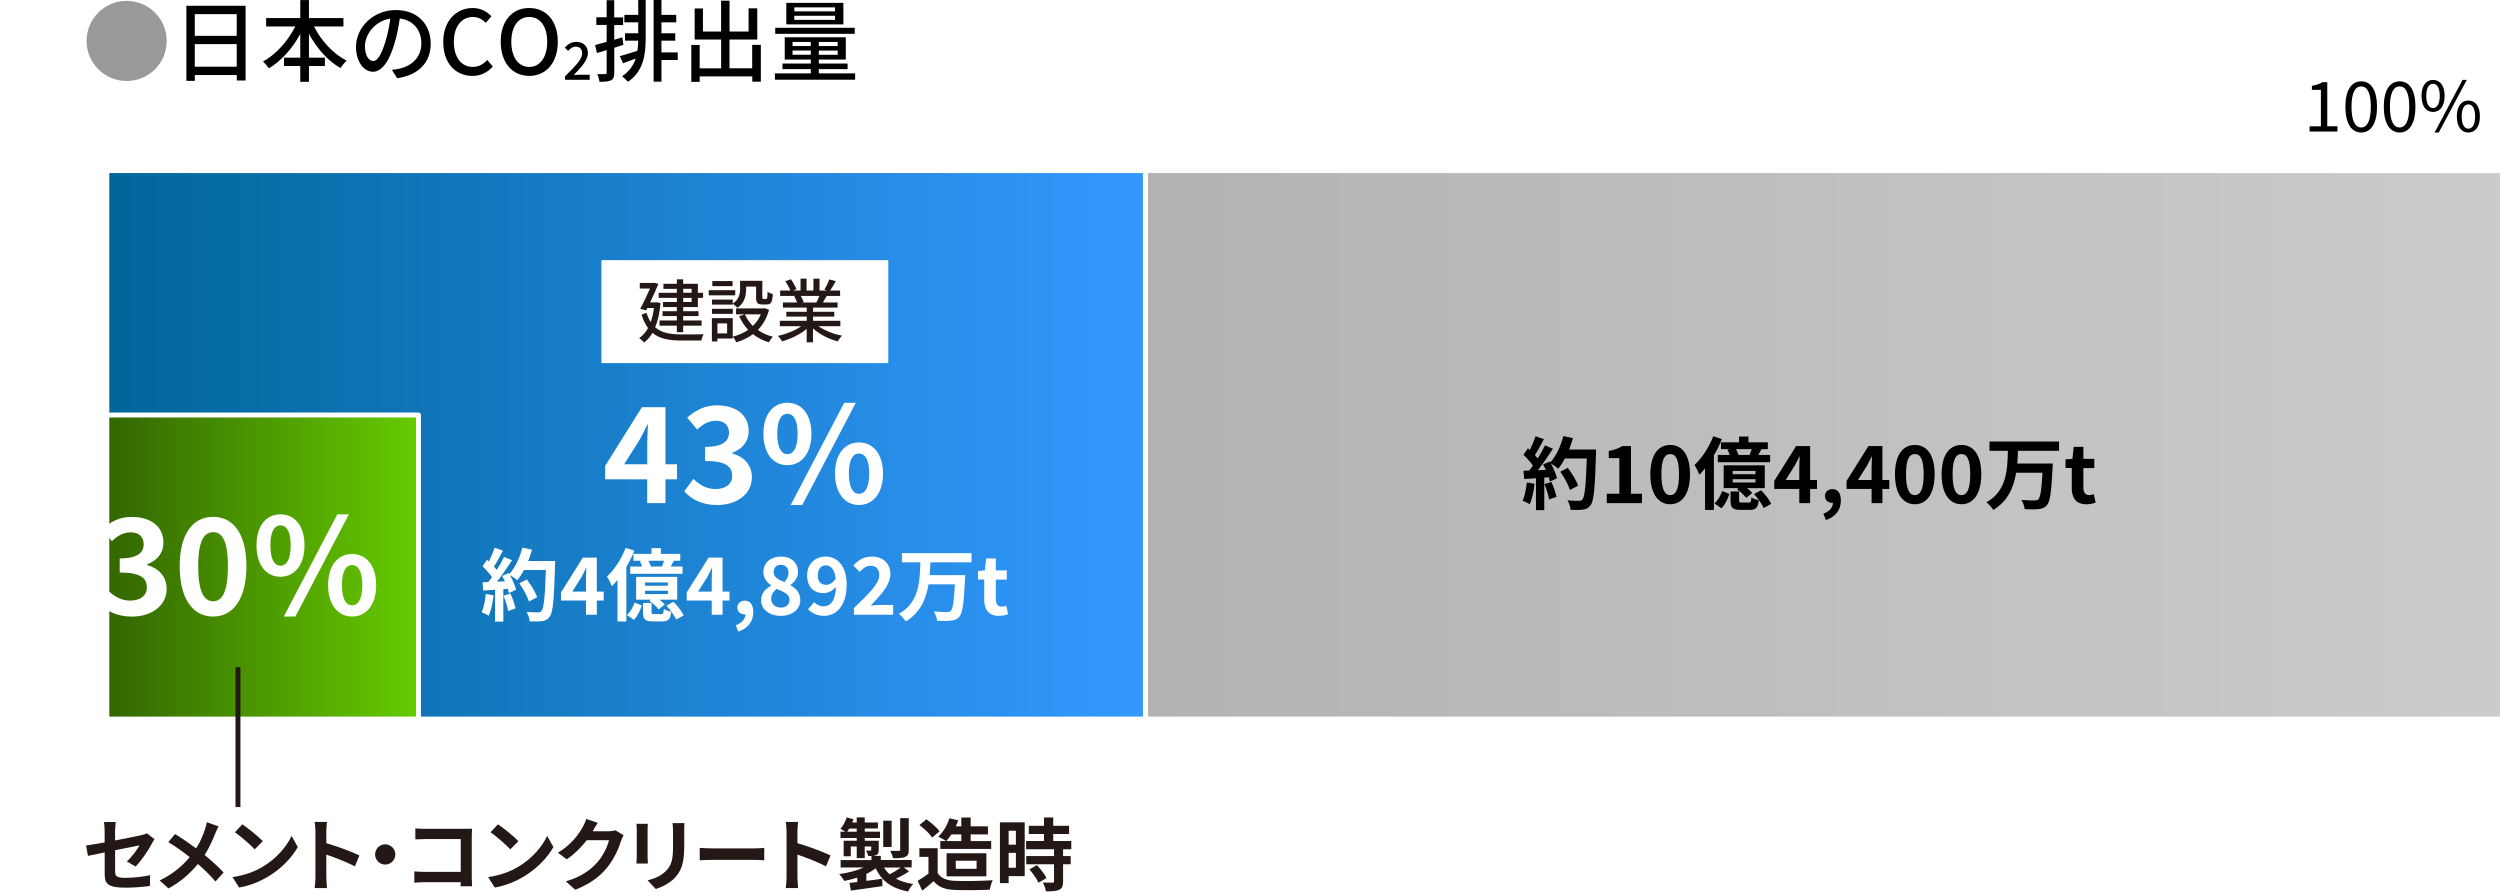 <?xml version="1.0" encoding="UTF-8"?><svg id="_レイヤー_2" xmlns="http://www.w3.org/2000/svg" width="505.56" height="180.3" xmlns:xlink="http://www.w3.org/1999/xlink" viewBox="0 0 505.56 180.3"><defs><style>.cls-1{fill:url(#_名称未設定グラデーション_69);filter:url(#drop-shadow-3);}.cls-1,.cls-2,.cls-3{stroke:#fff;stroke-linejoin:round;}.cls-4{filter:url(#drop-shadow-2);}.cls-5{filter:url(#drop-shadow-1);}.cls-6{fill:none;stroke:#231815;stroke-miterlimit:10;}.cls-7,.cls-8,.cls-9,.cls-10{stroke-width:0px;}.cls-8{fill:#231815;}.cls-9{fill:#999;}.cls-10{fill:#fff;}.cls-2{fill:url(#_名称未設定グラデーション_40);}.cls-3{fill:url(#_名称未設定グラデーション_75);}</style><filter id="drop-shadow-1" filterUnits="userSpaceOnUse"><feOffset dx="5" dy="0"/><feGaussianBlur result="blur" stdDeviation="7"/><feFlood flood-color="#000" flood-opacity=".5"/><feComposite in2="blur" operator="in"/><feComposite in="SourceGraphic"/></filter><linearGradient id="_名称未設定グラデーション_75" x1="226.64" y1="89.96" x2="505.06" y2="89.96" gradientUnits="userSpaceOnUse"><stop offset="0" stop-color="#b3b3b3"/><stop offset="1" stop-color="#ccc"/></linearGradient><filter id="drop-shadow-2" filterUnits="userSpaceOnUse"><feOffset dx="5" dy="0"/><feGaussianBlur result="blur-2" stdDeviation="7"/><feFlood flood-color="#000" flood-opacity=".5"/><feComposite in2="blur-2" operator="in"/><feComposite in="SourceGraphic"/></filter><linearGradient id="_名称未設定グラデーション_40" x1="16.6" y1="89.96" x2="226.64" y2="89.96" gradientUnits="userSpaceOnUse"><stop offset="0" stop-color="#069"/><stop offset="1" stop-color="#39f"/></linearGradient><linearGradient id="_名称未設定グラデーション_69" x1="16.6" y1="114.67" x2="79.63" y2="114.67" gradientUnits="userSpaceOnUse"><stop offset="0" stop-color="#360"/><stop offset="1" stop-color="#6c0"/></linearGradient><filter id="drop-shadow-3" filterUnits="userSpaceOnUse"><feOffset dx="5" dy="0"/><feGaussianBlur result="blur-3" stdDeviation="7"/><feFlood flood-color="#000" flood-opacity=".5"/><feComposite in2="blur-3" operator="in"/><feComposite in="SourceGraphic"/></filter></defs><g id="_レイヤー_1-2"><g class="cls-5"><rect class="cls-3" x="226.64" y="34.5" width="278.42" height="110.91"/></g><g class="cls-4"><rect class="cls-2" x="16.6" y="34.5" width="210.03" height="110.91"/></g><path class="cls-9" d="M25.61.18c4.48,0,8.1,3.62,8.1,8.1s-3.62,8.1-8.1,8.1-8.1-3.62-8.1-8.1S21.12.18,25.61.18Z"/><path class="cls-7" d="M49.66,1.17v15.11h-1.78v-1.1h-8.48v1.17h-1.71V1.17h11.97ZM39.39,2.86v4.39h8.48V2.86h-8.48ZM47.87,13.49v-4.57h-8.48v4.57h8.48Z"/><path class="cls-7" d="M63.5,5.35c1.46,2.9,3.91,5.56,6.61,6.93-.4.34-.99,1.03-1.26,1.48-2.58-1.46-4.79-4-6.37-6.91v4.81h3.22v1.69h-3.22v3.19h-1.76v-3.19h-3.29v-1.69h3.29v-4.79c-1.58,2.92-3.82,5.44-6.34,6.95-.27-.41-.83-1.04-1.19-1.39,2.61-1.39,5.04-4.14,6.52-7.08h-5.89v-1.69h6.9V.02h1.76v3.64h6.97v1.69h-5.94Z"/><path class="cls-7" d="M80.31,15.81l-1.06-1.69c.61-.05,1.15-.14,1.6-.25,2.3-.52,4.36-2.21,4.36-5.11,0-2.61-1.58-4.68-4.36-5.02-.25,1.62-.56,3.37-1.08,5.06-1.08,3.67-2.58,5.71-4.36,5.71s-3.42-1.98-3.42-4.99c0-4.03,3.53-7.49,8.05-7.49s7.06,3.02,7.06,6.79-2.41,6.37-6.79,7ZM75.46,12.35c.81,0,1.66-1.17,2.48-3.94.45-1.42.77-3.06.99-4.65-3.24.52-5.13,3.33-5.13,5.56,0,2.07.88,3.02,1.66,3.02Z"/><path class="cls-7" d="M89.63,8.53c0-4.32,2.63-6.91,5.98-6.91,1.66,0,2.95.79,3.76,1.67l-1.13,1.33c-.68-.7-1.51-1.19-2.59-1.19-2.29,0-3.87,1.91-3.87,5.02s1.48,5.08,3.82,5.08c1.22,0,2.14-.54,2.93-1.4l1.12,1.31c-1.06,1.22-2.41,1.91-4.12,1.91-3.33,0-5.89-2.48-5.89-6.82Z"/><path class="cls-7" d="M101.26,8.44c0-4.27,2.36-6.82,5.76-6.82s5.78,2.56,5.78,6.82-2.38,6.91-5.78,6.91-5.76-2.65-5.76-6.91ZM110.66,8.44c0-3.11-1.44-5.01-3.64-5.01s-3.62,1.89-3.62,5.01,1.42,5.1,3.62,5.1,3.64-2,3.64-5.1Z"/><path class="cls-7" d="M114.27,15.42c2.15-2.11,3.45-3.45,3.45-4.63,0-.82-.44-1.36-1.31-1.36-.61,0-1.11.39-1.52.86l-.68-.67c.66-.71,1.34-1.15,2.35-1.15,1.42,0,2.33.9,2.33,2.27s-1.25,2.76-2.86,4.44c.39-.04.88-.07,1.26-.07h1.96v1.03h-4.99v-.7Z"/><path class="cls-7" d="M126.07,9.07c-.61.2-1.24.4-1.85.59v5.02c0,.83-.16,1.28-.65,1.55-.49.25-1.19.31-2.34.31-.04-.4-.23-1.12-.45-1.55.72.02,1.39.02,1.58,0,.23,0,.32-.05.32-.31v-4.56c-.7.22-1.37.41-1.96.61l-.38-1.62c.65-.16,1.46-.4,2.34-.65v-3.42h-2.09v-1.55h2.09V.04h1.53v3.48h1.8v1.55h-1.8v2.97l1.64-.49.22,1.53ZM129.08,0h1.49v7.54c0,3.56-.4,6.81-3.58,9-.27-.32-.83-.86-1.19-1.12,1.48-.99,2.3-2.21,2.75-3.58-.88.34-1.76.67-2.56.95l-.65-1.44c.95-.25,2.23-.65,3.57-1.08.09-.67.14-1.35.16-2.05h-2.67v-1.49h2.67v-2.21h-2.81v-1.51h2.81V0ZM137.05,12.14h-3.29v4.38h-1.58V0h1.58v3.01h2.99v1.51h-2.99v2.21h2.79v1.49h-2.79v2.38h3.29v1.53Z"/><path class="cls-7" d="M153.86,9.07v7.44h-1.73v-1.06h-10.64v1.1h-1.69v-7.47h1.69v4.74h4.34v-5.82h-5.35V1.71h1.67v4.66h3.67V.14h1.71v6.23h3.85V1.69h1.76v6.3h-5.62v5.82h4.59v-4.74h1.73Z"/><path class="cls-7" d="M172.93,14.84v1.28h-16.22v-1.28h7.26v-.86h-5.73v-1.13h5.73v-.81h-5.28v-4.5h12.35v4.5h-5.46v.81h5.82v1.13h-5.82v.86h7.35ZM172.85,6.84h-16.08v-1.22h16.08v1.22ZM170.55,4.93h-11.54V.58h11.54v4.36ZM160.27,9.31h3.69v-.83h-3.69v.83ZM163.96,11.07v-.85h-3.69v.85h3.69ZM168.86,1.49h-8.23v.81h8.23v-.81ZM168.86,3.19h-8.23v.83h8.23v-.83ZM169.4,8.48h-3.82v.83h3.82v-.83ZM169.4,10.23h-3.82v.85h3.82v-.85Z"/><rect class="cls-10" x="121.62" y="52.61" width="58.01" height="20.82"/><path class="cls-8" d="M133.58,61.29c-.18,1.99-.55,3.61-1.09,4.9,1.34,1.18,3.18,1.43,5.37,1.44.69,0,3.61,0,4.45-.03-.2.29-.42.88-.5,1.26h-3.98c-2.45,0-4.41-.31-5.88-1.55-.48.83-1.04,1.47-1.7,1.95-.21-.25-.7-.71-.99-.9.71-.49,1.32-1.15,1.79-2.02-.52-.7-.97-1.6-1.32-2.72l1.02-.36c.22.74.5,1.36.84,1.88.29-.83.52-1.78.66-2.86h-1.34l-.24.49-1.18-.32c.66-1.26,1.41-2.89,1.96-4.1h-2.07v-1.13h2.67l.2-.06.9.24c-.43,1.08-1.06,2.45-1.68,3.75h1.13l.21-.04.77.18ZM136.88,60.23h-3.68v-1.02h3.68v-.8h-2.72v-1.02h2.72v-.9h1.27v.9h2.98v1.82h1.05v1.02h-1.05v1.86h-2.98v.84h3.11v.98h-3.11v.9h3.73v1.05h-3.73v1.32h-1.27v-1.32h-3.5v-1.05h3.5v-.9h-2.89v-.98h2.89v-.84h-2.8v-1.02h2.8v-.84ZM138.16,59.2h1.71v-.8h-1.71v.8ZM139.87,60.23h-1.71v.84h1.71v-.84Z"/><path class="cls-8" d="M148.68,59.72h-5.35v-1.04h5.35v1.04ZM148.18,68.46h-3.1v.59h-1.12v-4.71h4.22v4.12ZM148.19,61.39c1.27-.85,1.47-1.96,1.47-2.93v-1.67h4.5v3.29c0,.32.03.38.22.38h.55c.21,0,.27-.18.29-1.47.25.21.74.41,1.06.48-.08,1.67-.41,2.1-1.22,2.1h-.9c-.97,0-1.26-.32-1.26-1.47v-2.14h-2.02v.52c0,1.26-.29,2.79-1.76,3.77-.18-.22-.66-.66-.94-.83v.18h-4.2v-1.01h4.2v.8ZM143.99,62.45h4.2v1.02h-4.2v-1.02ZM148.15,57.86h-4.1v-1.02h4.1v1.02ZM145.08,65.4v2.02h1.96v-2.02h-1.96ZM155.52,62.64c-.46,1.71-1.25,3.05-2.27,4.09.88.62,1.91,1.08,3.07,1.37-.28.25-.66.78-.84,1.12-1.22-.36-2.3-.91-3.21-1.64-.99.74-2.13,1.27-3.38,1.64-.13-.32-.45-.87-.7-1.15,1.13-.28,2.19-.74,3.11-1.37-.74-.8-1.36-1.72-1.82-2.77l1.16-.36c.38.87.92,1.67,1.61,2.34.69-.66,1.23-1.44,1.61-2.35h-5.01v-1.19h5.59l.24-.04.84.32Z"/><path class="cls-8" d="M165.53,65.98c1.23.87,3.04,1.58,4.75,1.9-.29.28-.67.81-.87,1.16-1.82-.49-3.7-1.43-5.01-2.63v2.82h-1.27v-2.72c-1.33,1.12-3.22,2.03-4.97,2.52-.2-.34-.56-.83-.85-1.11,1.67-.35,3.49-1.08,4.72-1.95h-4.33v-1.09h5.44v-.85h-4.13v-.98h4.13v-.84h-4.82v-1.04h2.87c-.13-.39-.36-.9-.59-1.27l.34-.06h-3.18v-1.09h2.07c-.21-.55-.63-1.32-1.02-1.89l1.13-.38c.43.6.92,1.46,1.12,2l-.71.27h1.54v-2.4h1.22v2.4h1.39v-2.4h1.23v2.4h1.51l-.53-.17c.34-.56.77-1.44.98-2.07l1.34.34c-.38.69-.8,1.39-1.16,1.9h2.02v1.09h-2.7c-.27.48-.55.94-.78,1.33h2.97v1.04h-4.96v.84h4.3v.98h-4.3v.85h5.52v1.09h-4.38ZM161.93,59.85c.25.41.5.91.6,1.25l-.41.08h2.96c.21-.38.43-.88.62-1.33h-3.77Z"/><path class="cls-8" d="M21.15,172.38c-1.42.29-2.69.54-3.36.7l-.38-2.1c.75-.1,2.16-.34,3.75-.62v-2.29c0-.53-.05-1.34-.13-1.84h2.38c-.06.5-.14,1.3-.14,1.84v1.89c2.34-.45,4.58-.9,5.3-1.07.45-.1.83-.21,1.14-.37l1.54,1.18c-.14.22-.38.59-.53.88-.7,1.33-2.16,3.52-3.31,4.66l-1.76-1.04c1.06-.94,2.11-2.4,2.56-3.25-.5.11-2.66.53-4.93.99v4.24c0,.99.29,1.34,2.05,1.34s3.46-.22,5.04-.54l-.06,2.18c-1.33.19-3.25.35-4.96.35-3.65,0-4.18-.88-4.18-2.77v-4.37Z"/><path class="cls-8" d="M43.52,168.55c-.48,1.26-1.2,2.88-2.14,4.35,1.41,1.15,2.75,2.38,3.84,3.54l-1.65,1.82c-1.12-1.31-2.27-2.43-3.55-3.54-1.41,1.7-3.25,3.47-5.95,4.95l-1.79-1.62c2.61-1.26,4.5-2.82,6.08-4.72-1.15-.91-2.69-2.05-4.32-3.04l1.36-1.63c1.28.78,2.96,1.94,4.26,2.9.82-1.28,1.36-2.54,1.78-3.81.14-.42.32-1.06.38-1.47l2.38.83c-.21.37-.51,1.07-.67,1.44Z"/><path class="cls-8" d="M53.14,175.27c2.74-1.62,4.82-4.07,5.83-6.23l1.25,2.26c-1.22,2.16-3.35,4.37-5.92,5.92-1.62.98-3.68,1.87-5.94,2.26l-1.34-2.11c2.5-.35,4.58-1.17,6.13-2.1ZM53.14,170.1l-1.63,1.66c-.83-.9-2.83-2.64-4-3.46l1.5-1.6c1.12.75,3.2,2.42,4.13,3.39Z"/><path class="cls-8" d="M63.79,168.14c0-.56-.05-1.36-.16-1.92h2.5c-.06.56-.14,1.26-.14,1.92v2.37c2.15.62,5.22,1.76,6.69,2.48l-.91,2.21c-1.65-.86-4.05-1.79-5.78-2.38v4.53c0,.46.08,1.58.14,2.24h-2.5c.1-.64.16-1.6.16-2.24v-9.2Z"/><path class="cls-8" d="M79.95,172.79c0,1.12-.93,2.05-2.05,2.05s-2.05-.93-2.05-2.05.93-2.05,2.05-2.05,2.05.93,2.05,2.05Z"/><path class="cls-8" d="M85.97,167.61h8.07c.46,0,1.14-.02,1.41-.03-.02.37-.05,1.01-.05,1.47v8.29c0,.56.03,1.41.06,1.89h-2.32c.02-.26.02-.53.02-.83h-7.3c-.62,0-1.54.05-2.07.1v-2.29c.56.05,1.28.1,2,.1h7.38v-6.63h-7.19c-.67,0-1.54.03-1.99.06v-2.23c.59.06,1.42.1,1.97.1Z"/><path class="cls-8" d="M104.83,175.27c2.74-1.62,4.82-4.07,5.83-6.23l1.25,2.26c-1.22,2.16-3.35,4.37-5.92,5.92-1.62.98-3.68,1.87-5.94,2.26l-1.34-2.11c2.5-.35,4.58-1.17,6.13-2.1ZM104.83,170.1l-1.63,1.66c-.83-.9-2.83-2.64-4-3.46l1.5-1.6c1.12.75,3.2,2.42,4.13,3.39Z"/><path class="cls-8" d="M119.92,168.02s-.03.05-.05.08h3.22c.5,0,1.02-.08,1.39-.19l1.63,1.01c-.18.3-.4.75-.53,1.15-.43,1.42-1.34,3.55-2.79,5.35-1.52,1.86-3.46,3.33-6.47,4.51l-1.89-1.7c3.28-.98,5.06-2.37,6.45-3.95,1.09-1.25,2.02-3.17,2.27-4.37h-4.5c-1.07,1.39-2.47,2.8-4.03,3.87l-1.79-1.33c2.8-1.71,4.19-3.78,4.99-5.15.24-.4.58-1.14.72-1.68l2.34.77c-.37.56-.78,1.28-.98,1.63Z"/><path class="cls-8" d="M130.96,167.82v5.41c0,.4.02,1.02.05,1.39h-2.32c.02-.3.08-.93.08-1.41v-5.39c0-.3-.02-.86-.06-1.23h2.3c-.03.37-.05.72-.05,1.23ZM138.37,168.06v3.17c0,3.44-.67,4.93-1.86,6.24-1.06,1.15-2.72,1.94-3.89,2.31l-1.67-1.76c1.58-.37,2.88-.98,3.84-2.02,1.1-1.2,1.31-2.4,1.31-4.9v-3.04c0-.64-.03-1.15-.1-1.6h2.42c-.03.45-.06.96-.06,1.6Z"/><path class="cls-8" d="M144.08,171.56h8.6c.75,0,1.46-.06,1.87-.1v2.51c-.38-.02-1.2-.08-1.87-.08h-8.6c-.91,0-1.99.03-2.58.08v-2.51c.58.05,1.75.1,2.58.1Z"/><path class="cls-8" d="M159.06,168.14c0-.56-.05-1.36-.16-1.92h2.5c-.06.56-.14,1.26-.14,1.92v2.37c2.15.62,5.22,1.76,6.69,2.48l-.91,2.21c-1.65-.86-4.05-1.79-5.78-2.38v4.53c0,.46.08,1.58.14,2.24h-2.5c.1-.64.16-1.6.16-2.24v-9.2Z"/><path class="cls-8" d="M183.83,176.23c-.82.54-1.79,1.07-2.64,1.47.96.51,2.11.86,3.47,1.07-.37.37-.82,1.06-1.04,1.52-3.33-.64-5.33-2.15-6.53-4.69-.56.42-1.2.8-1.89,1.14v1.39c1.04-.13,2.13-.27,3.2-.42l.06,1.49c-2.26.32-4.64.64-6.4.9l-.27-1.55c.46-.05,1.01-.11,1.58-.18v-.9c-.85.29-1.75.51-2.64.67-.22-.4-.67-1.02-1.01-1.38,1.76-.24,3.57-.7,4.95-1.34h-4.67v-1.5h6.23v-.82h-.64c-.08-.37-.3-.8-.46-1.1.37.02.75.02.86.02.14,0,.19-.05.19-.18v-.66h-1.31v2.34h-1.62v-2.34h-1.2v1.98h-1.44v-3.14h2.64v-.56h-3.28v-1.28h.98c-.32-.19-.74-.43-.99-.56.53-.61.98-1.47,1.25-2.31l1.39.35c-.08.22-.16.43-.26.66h.91v-1.02h1.62v1.02h2.66v1.22h-2.66v.64h3.09v1.28h-3.09v.56h2.83v1.81c0,.61-.11.9-.53,1.09-.21.1-.46.14-.75.16h1.7v.83h6.24v1.5h-1.6l1.07.8ZM173.25,168.2v-.64h-1.52c-.13.22-.26.45-.4.64h1.92ZM180.31,171.29h-1.7v-5.33h1.7v5.33ZM178.77,175.43c.3.51.69.98,1.14,1.38.75-.38,1.63-.91,2.27-1.38h-3.41ZM183.78,171.83c0,.82-.16,1.22-.74,1.46-.56.24-1.34.26-2.45.26-.08-.45-.34-1.09-.56-1.5.72.03,1.49.03,1.71.02.24,0,.3-.06.3-.26v-6.37h1.73v6.4Z"/><path class="cls-8" d="M189.62,176.56c.66,1.07,1.86,1.5,3.52,1.57,1.87.08,5.47.03,7.6-.13-.21.45-.5,1.38-.59,1.92-1.92.1-5.14.13-7.04.05-1.97-.08-3.28-.53-4.32-1.78-.7.62-1.41,1.25-2.29,1.92l-.93-1.98c.69-.4,1.49-.93,2.19-1.47v-3.38h-1.84v-1.75h3.7v5.03ZM188.51,169.37c-.5-.77-1.63-1.82-2.58-2.53l1.41-1.15c.96.67,2.13,1.66,2.67,2.42l-1.5,1.26ZM191.31,170.09c-.38-.29-1.15-.69-1.58-.9.99-.88,1.81-2.29,2.27-3.71l1.78.4c-.14.42-.3.83-.5,1.23h1.12v-1.78h1.89v1.78h3.49v1.62h-3.49v1.36h4.15v1.58h-10.29v-1.58h1.17ZM192.4,168.73c-.34.51-.69.98-1.06,1.36h3.06v-1.36h-2ZM191.42,177.21v-4.66h8.05v4.66h-8.05ZM193.28,175.69h4.21v-1.63h-4.21v1.63Z"/><path class="cls-8" d="M207.22,177.18h-3.25v1.41h-1.76v-12.29h5.01v10.88ZM203.97,167.99v2.82h1.47v-2.82h-1.47ZM205.44,175.48v-3.01h-1.47v3.01h1.47ZM214.98,171.74v1.38h1.54v1.65h-1.54v3.49c0,.91-.18,1.39-.8,1.68-.62.27-1.49.32-2.67.32-.06-.53-.35-1.28-.61-1.79.77.03,1.67.03,1.91.03.26,0,.34-.06.34-.29v-3.44h-5.62v-1.65h5.62v-1.38h-5.65v-1.67h3.62v-1.41h-3.07v-1.67h3.07v-1.68h1.87v1.68h3.2v1.67h-3.2v1.41h3.65v1.67h-1.65ZM209.68,174.95c.74.78,1.6,1.84,1.94,2.62l-1.63.94c-.29-.74-1.1-1.87-1.82-2.69l1.52-.88Z"/><path class="cls-10" d="M130.89,96.93h-8.51v-2.72l7.43-11.87h4.76v11.55h2.34v3.04h-2.34v4.82h-3.69v-4.82ZM130.89,93.89v-3.88c0-1.16.08-2.99.13-4.15h-.11c-.48,1.05-1.02,2.05-1.59,3.12l-3.1,4.9h4.66Z"/><path class="cls-10" d="M138.37,99.35l1.86-2.5c1.18,1.16,2.64,2.05,4.44,2.05,2.02,0,3.39-.97,3.39-2.64,0-1.88-1.16-3.04-5.49-3.04v-2.85c3.66,0,4.85-1.21,4.85-2.88,0-1.51-.97-2.4-2.67-2.4-1.43,0-2.58.67-3.77,1.78l-2.02-2.42c1.72-1.51,3.63-2.48,5.98-2.48,3.85,0,6.46,1.88,6.46,5.22,0,2.1-1.24,3.55-3.31,4.39v.13c2.23.59,3.96,2.23,3.96,4.79,0,3.55-3.2,5.63-7,5.63-3.15,0-5.28-1.18-6.67-2.77Z"/><path class="cls-10" d="M154.38,87.72c0-3.98,1.99-6.27,4.84-6.27s4.87,2.29,4.87,6.27-2.02,6.35-4.87,6.35-4.84-2.34-4.84-6.35ZM161.3,87.72c0-2.93-.92-4.04-2.07-4.04s-2.05,1.1-2.05,4.04.89,4.12,2.05,4.12,2.07-1.18,2.07-4.12ZM170.72,81.45h2.34l-10.82,20.67h-2.34l10.82-20.67ZM168.86,95.77c0-4.01,2.02-6.3,4.84-6.3s4.87,2.29,4.87,6.3-2.05,6.35-4.87,6.35-4.84-2.37-4.84-6.35ZM175.78,95.77c0-2.93-.92-4.06-2.07-4.06s-2.05,1.13-2.05,4.06.89,4.09,2.05,4.09,2.07-1.16,2.07-4.09Z"/><path class="cls-7" d="M467.06,25.55h2.28v-7.37h-1.82v-.83c.91-.15,1.57-.39,2.13-.73h.98v8.92h2.06v1.06h-5.63v-1.06Z"/><path class="cls-7" d="M474.29,21.59c0-3.35,1.22-5.14,3.21-5.14s3.19,1.81,3.19,5.14-1.21,5.21-3.19,5.21-3.21-1.86-3.21-5.21ZM479.44,21.59c0-2.93-.78-4.12-1.95-4.12s-1.96,1.19-1.96,4.12.79,4.19,1.96,4.19,1.95-1.26,1.95-4.19Z"/><path class="cls-7" d="M482.06,21.59c0-3.35,1.22-5.14,3.21-5.14s3.19,1.81,3.19,5.14-1.21,5.21-3.19,5.21-3.21-1.86-3.21-5.21ZM487.21,21.59c0-2.93-.78-4.12-1.95-4.12s-1.96,1.19-1.96,4.12.79,4.19,1.96,4.19,1.95-1.26,1.95-4.19Z"/><path class="cls-7" d="M489.69,19.38c0-2.06.92-3.22,2.33-3.22s2.34,1.16,2.34,3.22-.92,3.26-2.34,3.26-2.33-1.19-2.33-3.26ZM493.38,19.38c0-1.64-.56-2.44-1.37-2.44s-1.36.8-1.36,2.44.56,2.47,1.36,2.47,1.37-.83,1.37-2.47ZM497.98,16.15h.87l-5.67,10.65h-.85l5.66-10.65ZM496.83,23.55c0-2.06.94-3.22,2.34-3.22s2.33,1.16,2.33,3.22-.92,3.25-2.33,3.25-2.34-1.18-2.34-3.25ZM500.53,23.55c0-1.64-.56-2.44-1.36-2.44s-1.36.8-1.36,2.44.55,2.47,1.36,2.47,1.36-.83,1.36-2.47Z"/><rect class="cls-1" x="16.6" y="83.92" width="63.03" height="61.49"/><path class="cls-10" d="M20.01,121.91l1.86-2.5c1.18,1.16,2.64,2.05,4.44,2.05,2.02,0,3.39-.97,3.39-2.64,0-1.88-1.16-3.04-5.49-3.04v-2.85c3.66,0,4.85-1.21,4.85-2.88,0-1.51-.97-2.4-2.66-2.4-1.43,0-2.58.67-3.77,1.78l-2.02-2.42c1.72-1.51,3.63-2.48,5.98-2.48,3.85,0,6.46,1.88,6.46,5.22,0,2.1-1.24,3.55-3.31,4.39v.13c2.23.59,3.96,2.23,3.96,4.79,0,3.55-3.2,5.63-7,5.63-3.15,0-5.28-1.18-6.67-2.77Z"/><path class="cls-10" d="M36.34,114.51c0-6.57,2.66-9.99,6.76-9.99s6.73,3.45,6.73,9.99-2.64,10.17-6.73,10.17-6.76-3.58-6.76-10.17ZM46.09,114.51c0-5.38-1.26-6.89-2.99-6.89s-3.02,1.51-3.02,6.89,1.29,7.08,3.02,7.08,2.99-1.67,2.99-7.08Z"/><path class="cls-10" d="M51.87,110.28c0-3.98,1.99-6.27,4.84-6.27s4.87,2.29,4.87,6.27-2.02,6.35-4.87,6.35-4.84-2.34-4.84-6.35ZM58.79,110.28c0-2.93-.92-4.04-2.07-4.04s-2.04,1.1-2.04,4.04.89,4.12,2.04,4.12,2.07-1.18,2.07-4.12ZM68.21,104.01h2.34l-10.82,20.67h-2.34l10.82-20.67ZM66.35,118.33c0-4.01,2.02-6.3,4.85-6.3s4.87,2.29,4.87,6.3-2.04,6.35-4.87,6.35-4.85-2.37-4.85-6.35ZM73.27,118.33c0-2.93-.92-4.06-2.07-4.06s-2.05,1.13-2.05,4.06.89,4.09,2.05,4.09,2.07-1.16,2.07-4.09Z"/><line class="cls-6" x1="48.12" y1="134.93" x2="48.12" y2="163.21"/><path class="cls-7" d="M310.32,97.83c-.16,1.5-.5,3.1-.96,4.13-.34-.21-1.04-.54-1.46-.69.46-.94.72-2.37.85-3.71l1.57.27ZM322.77,90.9s0,.64-.02.88c-.21,7.01-.43,9.54-1.1,10.39-.45.61-.87.78-1.54.88-.58.1-1.57.08-2.5.05-.03-.54-.29-1.38-.64-1.92,1.01.1,1.92.1,2.35.1.3,0,.48-.06.67-.27.48-.5.72-2.83.9-8.29h-4.42c-.43.78-.88,1.49-1.36,2.06-.32-.29-1.02-.77-1.5-1.06.56,1.01,1.07,2.19,1.25,2.99l-1.44.67c-.05-.26-.13-.54-.22-.86l-.91.06v6.58h-1.68v-6.45l-2.37.16-.16-1.67,1.18-.05c.24-.3.5-.64.74-.99-.46-.69-1.25-1.55-1.92-2.19l.9-1.31c.13.11.26.22.38.34.45-.88.9-1.95,1.17-2.79l1.68.59c-.58,1.1-1.23,2.34-1.81,3.23.21.22.4.46.56.67.58-.9,1.09-1.82,1.47-2.63l1.62.67c-.9,1.41-2.02,3.04-3.06,4.34l1.62-.06c-.18-.38-.37-.77-.56-1.1l1.34-.59.11.19c1.18-1.26,2.13-3.31,2.64-5.33l1.95.42c-.21.78-.48,1.55-.78,2.29h5.46ZM313.73,97.46c.43.94.85,2.19,1.04,3.01l-1.5.53c-.13-.82-.54-2.11-.94-3.09l1.41-.45ZM317.48,99.09c-.3-1.01-1.14-2.54-1.95-3.7l1.52-.77c.83,1.1,1.75,2.58,2.08,3.59l-1.65.88Z"/><path class="cls-7" d="M324.93,99.84h2.54v-7.19h-2.14v-1.46c1.18-.22,2-.53,2.75-.99h1.75v9.64h2.22v1.9h-7.12v-1.9Z"/><path class="cls-7" d="M333.74,95.92c0-3.91,1.58-5.94,4.02-5.94s4,2.05,4,5.94-1.57,6.05-4,6.05-4.02-2.13-4.02-6.05ZM339.54,95.92c0-3.2-.75-4.1-1.78-4.1s-1.79.9-1.79,4.1.77,4.21,1.79,4.21,1.78-.99,1.78-4.21Z"/><path class="cls-7" d="M348.21,88.8c-.43,1.09-.99,2.23-1.62,3.28v11.04h-1.79v-8.4c-.37.46-.75.9-1.14,1.28-.16-.46-.66-1.49-.99-1.97,1.49-1.38,2.95-3.59,3.79-5.81l1.74.58ZM346.72,101.81c.67-.62,1.25-1.62,1.54-2.51l1.47.59c-.35.99-.86,2.15-1.62,2.9l-1.39-.98ZM351.68,89.45v-1.17h1.9v1.17h3.92v1.38h-1.28c-.22.42-.45.82-.66,1.17h2.4v1.47h-10.58v-1.47h2.4c-.11-.35-.27-.75-.45-1.07l.51-.1h-1.82v-1.38h3.65ZM356.88,98.71h-3.57c.42.34.8.69,1.04.99l-1.23.98c-.35-.51-1.17-1.25-1.86-1.71l.34-.26h-3.03v-4.61h8.31v4.61ZM353.65,101.64c.38,0,.46-.13.53-1.06.3.26,1.02.48,1.49.59-.18,1.54-.64,1.94-1.82,1.94h-1.86c-1.66,0-2.03-.46-2.03-1.89v-1.84h1.73v1.82c0,.38.06.43.56.43h1.41ZM355,95.23h-4.61v.66h4.61v-.66ZM355,96.9h-4.61v.67h4.61v-.67ZM353.8,92c.16-.37.32-.78.43-1.17h-3.17c.21.38.4.82.51,1.17h2.23ZM356.13,99.14c.8.8,1.68,1.94,2.05,2.75l-1.52.85c-.32-.78-1.17-1.97-1.95-2.83l1.42-.77Z"/><path class="cls-7" d="M363.86,98.88h-5.06v-1.62l4.42-7.06h2.83v6.87h1.39v1.81h-1.39v2.87h-2.19v-2.87ZM363.86,97.07v-2.31c0-.69.05-1.78.08-2.46h-.06c-.29.62-.61,1.22-.94,1.86l-1.84,2.91h2.77Z"/><path class="cls-7" d="M368.74,103.88c1.25-.46,1.94-1.3,1.92-2.19h-.14c-.77,0-1.47-.5-1.47-1.39,0-.85.69-1.39,1.52-1.39,1.09,0,1.7.86,1.7,2.32,0,1.87-1.09,3.3-3.03,3.94l-.5-1.28Z"/><path class="cls-7" d="M378.48,98.88h-5.06v-1.62l4.42-7.06h2.83v6.87h1.39v1.81h-1.39v2.87h-2.19v-2.87ZM378.48,97.07v-2.31c0-.69.05-1.78.08-2.46h-.06c-.29.62-.61,1.22-.94,1.86l-1.84,2.91h2.77Z"/><path class="cls-7" d="M383.21,95.92c0-3.91,1.58-5.94,4.02-5.94s4,2.05,4,5.94-1.57,6.05-4,6.05-4.02-2.13-4.02-6.05ZM389.01,95.92c0-3.2-.75-4.1-1.78-4.1s-1.79.9-1.79,4.1.77,4.21,1.79,4.21,1.78-.99,1.78-4.21Z"/><path class="cls-7" d="M392.64,95.92c0-3.91,1.58-5.94,4.02-5.94s4,2.05,4,5.94-1.57,6.05-4,6.05-4.02-2.13-4.02-6.05ZM398.43,95.92c0-3.2-.75-4.1-1.78-4.1s-1.79.9-1.79,4.1.77,4.21,1.79,4.21,1.78-.99,1.78-4.21Z"/><path class="cls-7" d="M408.08,91.15c-.03.85-.06,1.73-.14,2.59h7.19s-.02.61-.05.85c-.24,4.91-.51,6.85-1.14,7.56-.48.56-.99.72-1.71.8-.62.08-1.73.06-2.79.02-.05-.54-.32-1.34-.67-1.87,1.1.1,2.19.1,2.67.1.34,0,.54-.03.75-.21.42-.4.67-1.97.85-5.39h-5.33c-.5,2.96-1.65,5.73-4.63,7.52-.29-.51-.88-1.17-1.38-1.54,4.11-2.3,4.24-6.56,4.35-10.42h-3.73v-1.87h14.07v1.87h-8.32Z"/><path class="cls-7" d="M418.96,98.61v-3.97h-1.26v-1.74l1.39-.11.27-2.42h1.95v2.42h2.21v1.86h-2.21v3.97c0,1.02.42,1.5,1.22,1.5.29,0,.64-.1.88-.19l.38,1.71c-.48.16-1.1.34-1.89.34-2.13,0-2.95-1.36-2.95-3.36Z"/><path class="cls-10" d="M99.81,120.38c-.16,1.5-.5,3.1-.96,4.13-.34-.21-1.04-.54-1.46-.69.46-.94.72-2.37.85-3.71l1.57.27ZM112.27,113.45s0,.64-.02.88c-.21,7.01-.43,9.54-1.1,10.39-.45.61-.87.78-1.54.88-.58.1-1.57.08-2.5.05-.03-.54-.29-1.38-.64-1.92,1.01.1,1.92.1,2.35.1.3,0,.48-.06.67-.27.48-.5.72-2.83.9-8.29h-4.42c-.43.78-.88,1.49-1.36,2.06-.32-.29-1.02-.77-1.5-1.06.56,1.01,1.07,2.19,1.25,2.99l-1.44.67c-.05-.26-.13-.54-.22-.86l-.91.06v6.58h-1.68v-6.45l-2.37.16-.16-1.67,1.18-.05c.24-.3.5-.64.74-.99-.46-.69-1.25-1.55-1.92-2.19l.9-1.31c.13.11.26.22.38.34.45-.88.9-1.95,1.17-2.79l1.68.59c-.58,1.1-1.23,2.34-1.81,3.23.21.22.4.46.56.67.58-.9,1.09-1.82,1.47-2.63l1.62.67c-.9,1.41-2.02,3.04-3.06,4.34l1.62-.06c-.18-.38-.37-.77-.56-1.1l1.34-.59.11.19c1.18-1.26,2.13-3.31,2.64-5.33l1.95.42c-.21.78-.48,1.55-.78,2.29h5.46ZM103.22,120.02c.43.94.85,2.19,1.04,3.01l-1.5.53c-.13-.82-.54-2.11-.94-3.09l1.41-.45ZM106.97,121.65c-.3-1.01-1.14-2.54-1.95-3.7l1.52-.77c.83,1.1,1.75,2.58,2.08,3.59l-1.65.88Z"/><path class="cls-10" d="M118.5,121.44h-5.06v-1.62l4.42-7.06h2.83v6.87h1.39v1.81h-1.39v2.87h-2.19v-2.87ZM118.5,119.63v-2.31c0-.69.05-1.78.08-2.46h-.06c-.29.62-.61,1.22-.94,1.86l-1.84,2.91h2.77Z"/><path class="cls-10" d="M128.28,111.36c-.43,1.09-.99,2.23-1.62,3.28v11.04h-1.79v-8.4c-.37.46-.75.9-1.14,1.28-.16-.46-.66-1.49-.99-1.97,1.49-1.38,2.95-3.59,3.79-5.81l1.74.58ZM126.79,124.37c.67-.62,1.25-1.62,1.54-2.51l1.47.59c-.35.99-.86,2.15-1.62,2.9l-1.39-.98ZM131.75,112.01v-1.17h1.9v1.17h3.92v1.38h-1.28c-.22.42-.45.82-.66,1.17h2.4v1.47h-10.58v-1.47h2.4c-.11-.35-.27-.75-.45-1.07l.51-.1h-1.82v-1.38h3.65ZM136.95,121.27h-3.57c.42.34.8.69,1.04.99l-1.23.98c-.35-.51-1.17-1.25-1.86-1.71l.34-.26h-3.03v-4.61h8.31v4.61ZM133.72,124.19c.38,0,.46-.13.53-1.06.3.26,1.02.48,1.49.59-.18,1.54-.64,1.94-1.82,1.94h-1.86c-1.66,0-2.03-.46-2.03-1.89v-1.84h1.73v1.82c0,.38.06.43.56.43h1.41ZM135.06,117.79h-4.61v.66h4.61v-.66ZM135.06,119.46h-4.61v.67h4.61v-.67ZM133.86,114.56c.16-.37.32-.78.43-1.17h-3.17c.21.38.4.82.51,1.17h2.23ZM136.2,121.7c.8.8,1.68,1.94,2.05,2.75l-1.52.85c-.32-.78-1.17-1.97-1.95-2.83l1.42-.77Z"/><path class="cls-10" d="M143.93,121.44h-5.06v-1.62l4.42-7.06h2.83v6.87h1.39v1.81h-1.39v2.87h-2.19v-2.87ZM143.93,119.63v-2.31c0-.69.05-1.78.08-2.46h-.06c-.29.62-.61,1.22-.94,1.86l-1.84,2.91h2.77Z"/><path class="cls-10" d="M148.8,126.44c1.25-.46,1.94-1.3,1.92-2.19h-.14c-.77,0-1.47-.5-1.47-1.39,0-.85.69-1.39,1.52-1.39,1.09,0,1.7.86,1.7,2.32,0,1.87-1.09,3.3-3.03,3.94l-.5-1.28Z"/><path class="cls-10" d="M153.91,121.36c0-1.42.94-2.34,2.03-2.91v-.06c-.9-.66-1.57-1.5-1.57-2.72,0-1.9,1.52-3.12,3.57-3.12s3.44,1.25,3.44,3.14c0,1.14-.77,2.06-1.52,2.59v.08c1.07.61,1.98,1.46,1.98,3.01,0,1.79-1.58,3.17-3.99,3.17-2.26,0-3.95-1.31-3.95-3.17ZM159.65,121.28c0-1.15-1.1-1.57-2.62-2.19-.62.5-1.09,1.2-1.09,2.02,0,1.07.88,1.76,1.98,1.76,1.01,0,1.73-.56,1.73-1.58ZM159.46,115.84c0-.96-.58-1.63-1.57-1.63-.8,0-1.44.51-1.44,1.46,0,1.06.93,1.55,2.16,2.03.54-.58.85-1.2.85-1.86Z"/><path class="cls-10" d="M163.41,123.19l1.25-1.42c.42.48,1.14.85,1.82.85,1.36,0,2.48-.99,2.58-3.97-.66.82-1.66,1.3-2.43,1.3-1.99,0-3.41-1.15-3.41-3.57s1.7-3.83,3.73-3.83c2.24,0,4.26,1.71,4.26,5.68,0,4.4-2.19,6.31-4.58,6.31-1.46,0-2.53-.62-3.22-1.34ZM167.08,118.26c.62,0,1.38-.37,1.92-1.26-.24-1.94-1.04-2.67-2.02-2.67-.88,0-1.6.67-1.6,2.05,0,1.3.66,1.89,1.7,1.89Z"/><path class="cls-10" d="M172.69,122.95c3.09-2.95,5.12-4.96,5.12-6.67,0-1.17-.64-1.87-1.78-1.87-.86,0-1.57.58-2.18,1.23l-1.28-1.28c1.09-1.17,2.14-1.81,3.76-1.81,2.24,0,3.73,1.42,3.73,3.6,0,2.02-1.86,4.1-3.97,6.31.59-.06,1.38-.13,1.94-.13h2.59v1.98h-7.94v-1.36Z"/><path class="cls-10" d="M188.15,113.71c-.03.85-.06,1.73-.14,2.59h7.19s-.02.61-.05.85c-.24,4.91-.51,6.85-1.14,7.56-.48.56-.99.72-1.71.8-.62.08-1.73.06-2.79.02-.05-.54-.32-1.34-.67-1.87,1.1.1,2.19.1,2.67.1.34,0,.54-.03.75-.21.42-.4.67-1.97.85-5.39h-5.33c-.5,2.96-1.65,5.73-4.63,7.52-.29-.51-.88-1.17-1.38-1.54,4.11-2.3,4.24-6.56,4.35-10.42h-3.73v-1.87h14.07v1.87h-8.32Z"/><path class="cls-10" d="M199.03,121.17v-3.97h-1.26v-1.74l1.39-.11.27-2.42h1.95v2.42h2.21v1.86h-2.21v3.97c0,1.02.42,1.5,1.22,1.5.29,0,.64-.1.88-.19l.38,1.71c-.48.16-1.1.34-1.89.34-2.13,0-2.95-1.36-2.95-3.36Z"/></g></svg>